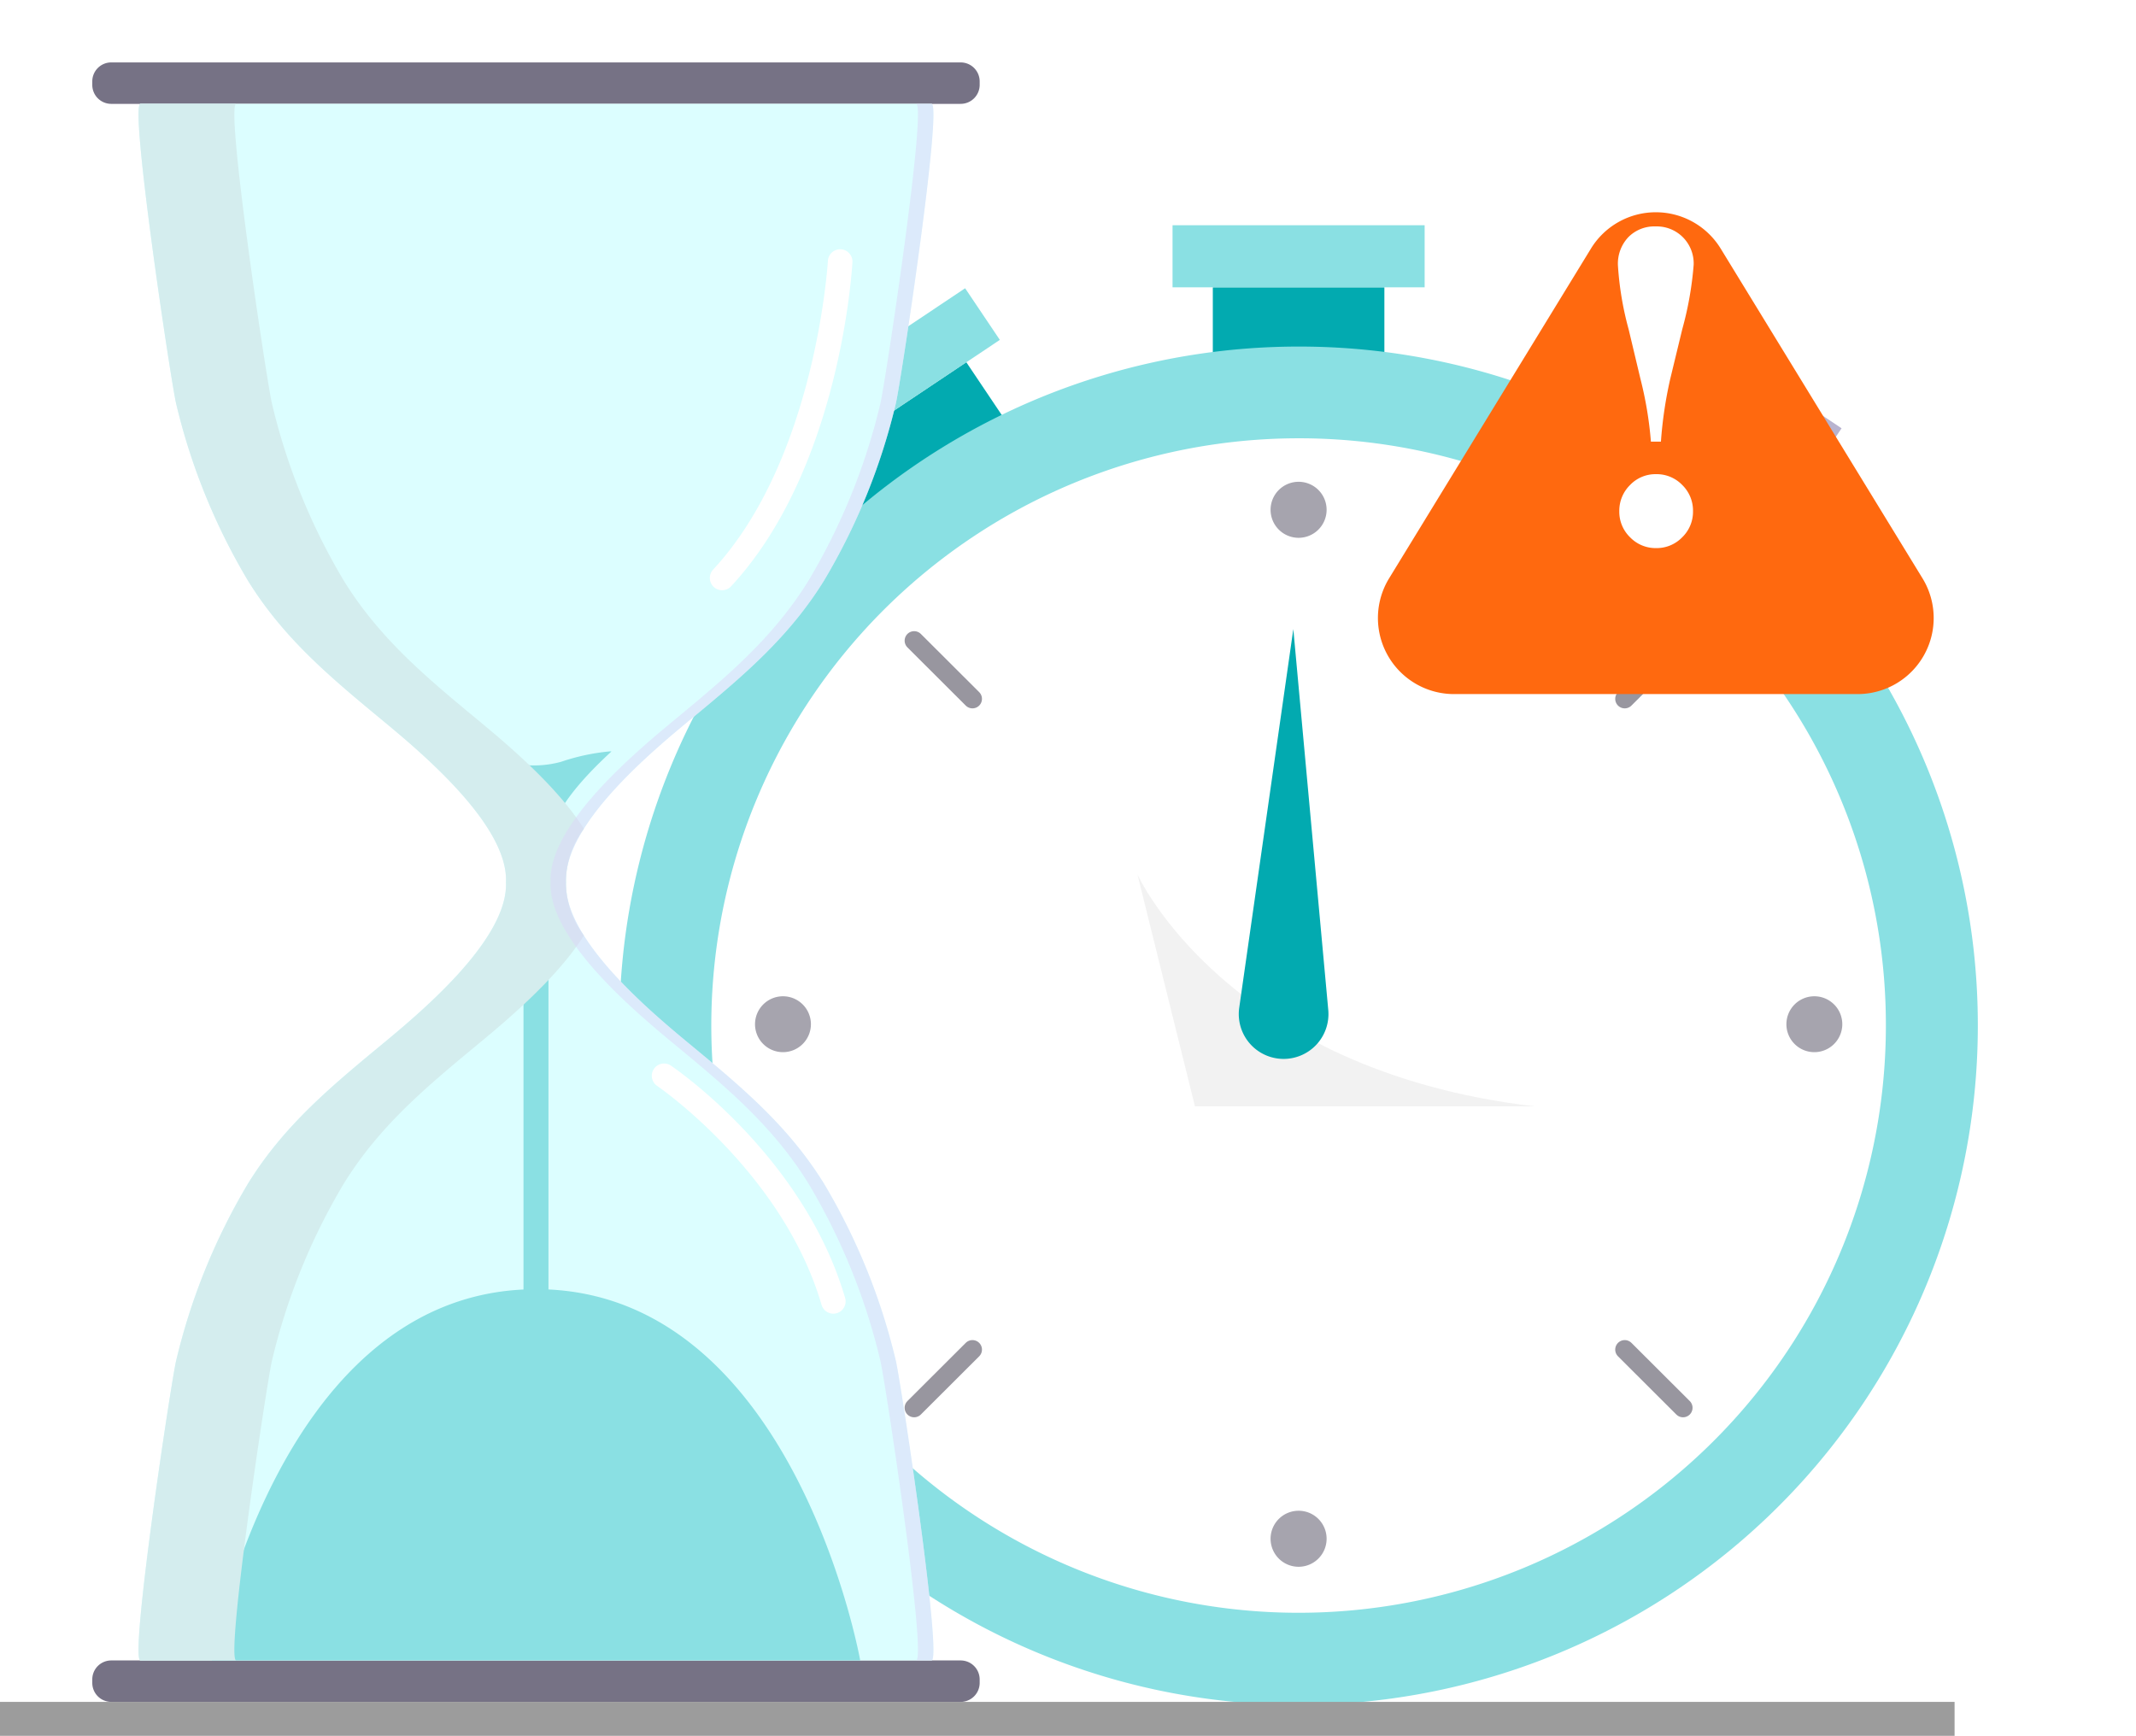 <svg xmlns="http://www.w3.org/2000/svg" xmlns:xlink="http://www.w3.org/1999/xlink" width="224.635" height="182.565" viewBox="0 0 224.635 182.565">
  <defs>
    <clipPath id="clip-path">
      <rect id="Rectangle_329" data-name="Rectangle 329" width="41.79" height="24.395" fill="#e5e5e5"/>
    </clipPath>
    <clipPath id="clip-path-2">
      <rect id="Rectangle_330" data-name="Rectangle 330" width="46.837" height="163.71" fill="#d4edee"/>
    </clipPath>
    <clipPath id="clip-path-3">
      <rect id="Rectangle_331" data-name="Rectangle 331" width="40.274" height="163.71" fill="none"/>
    </clipPath>
    <filter id="Polygon_1" x="123.635" y="0" width="101" height="88" filterUnits="userSpaceOnUse">
      <feOffset dy="8" input="SourceAlpha"/>
      <feGaussianBlur stdDeviation="5" result="blur"/>
      <feFlood flood-color="#ff690f" flood-opacity="0.4"/>
      <feComposite operator="in" in2="blur"/>
      <feComposite in="SourceGraphic"/>
    </filter>
  </defs>
  <g id="Group_564" data-name="Group 564" transform="translate(0 6.565)">
    <g id="Group_579" data-name="Group 579">
      <rect id="Rectangle_323" data-name="Rectangle 323" width="18.043" height="21.554" transform="translate(127.547 23.655)" fill="#02aab0"/>
      <rect id="Rectangle_324" data-name="Rectangle 324" width="26.512" height="6.531" transform="translate(123.312 17.124)" fill="#8ae0e3"/>
      <path id="Path_978" data-name="Path 978" d="M.021.026,21.59.048l.019,18.03L.04,18.056Z" transform="translate(159.461 49.451) rotate(-56.183)" fill="#767285"/>
      <path id="Path_979" data-name="Path 979" d="M.031.008,6.568.015,6.6,26.508.059,26.5Z" transform="translate(167.975 29.211) rotate(-56.182)" fill="#b8b3cf"/>
      <path id="Path_980" data-name="Path 980" d="M.026.021,18.056.04l.022,21.569L.048,21.59Z" transform="matrix(0.831, -0.557, 0.557, 0.831, 86.596, 41.556)" fill="#02aab0"/>
      <path id="Path_981" data-name="Path 981" d="M.008.031,26.5.059,26.508,6.6.015,6.568Z" transform="matrix(0.831, -0.557, 0.557, 0.831, 79.444, 38.463)" fill="#8ae0e3"/>
      <g id="Group_574" data-name="Group 574">
        <g id="Group_580" data-name="Group 580">
          <path id="Path_787" data-name="Path 787" d="M243.752,117.665A71.432,71.432,0,1,1,172.32,46.393a71.352,71.352,0,0,1,71.432,71.272" transform="translate(-35.752 -16.508)" fill="#8ae0e3"/>
          <path id="Path_788" data-name="Path 788" d="M239.391,122.994a61.763,61.763,0,1,1-61.763-61.625,61.694,61.694,0,0,1,61.763,61.625" transform="translate(-41.06 -21.837)" fill="#fff"/>
          <path id="Path_789" data-name="Path 789" d="M212.857,71.409a2.946,2.946,0,1,1-2.946-2.939,2.943,2.943,0,0,1,2.946,2.939" transform="translate(-73.343 -24.363)" fill="#a6a4ae"/>
          <path id="Path_790" data-name="Path 790" d="M212.857,239.409a2.946,2.946,0,1,1-2.946-2.939,2.943,2.943,0,0,1,2.946,2.939" transform="translate(-73.343 -84.142)" fill="#a6a4ae"/>
          <path id="Path_791" data-name="Path 791" d="M293.911,158.349a2.939,2.939,0,1,1,2.946-2.939,2.943,2.943,0,0,1-2.946,2.939" transform="translate(-103.11 -54.253)" fill="#a6a4ae"/>
          <path id="Path_792" data-name="Path 792" d="M125.911,158.349a2.939,2.939,0,1,1,2.946-2.939,2.943,2.943,0,0,1-2.946,2.939" transform="translate(-43.576 -54.253)" fill="#a6a4ae"/>
          <line id="Line_77" data-name="Line 77" x1="6.133" y2="6.12" transform="translate(170.866 60.817)" fill="none" stroke="#98969f" stroke-linecap="round" stroke-width="2"/>
          <line id="Line_78" data-name="Line 78" x1="6.133" y2="6.12" transform="translate(96.137 135.378)" fill="none" stroke="#98969f" stroke-linecap="round" stroke-width="2"/>
          <line id="Line_79" data-name="Line 79" x2="6.133" y2="6.12" transform="translate(96.137 60.817)" fill="none" stroke="#98969f" stroke-linecap="round" stroke-width="2"/>
          <line id="Line_80" data-name="Line 80" x2="6.133" y2="6.12" transform="translate(170.866 135.378)" fill="none" stroke="#98969f" stroke-linecap="round" stroke-width="2"/>
          <g id="Group_566" data-name="Group 566" transform="translate(119.621 85.402)" opacity="0.5" style="mix-blend-mode: multiply;isolation: isolate">
            <g id="Group_565" data-name="Group 565">
              <g id="Group_564-2" data-name="Group 564" clip-path="url(#clip-path)">
                <path id="Path_793" data-name="Path 793" d="M185.279,132.575s9.291,20.6,41.79,24.395H191.326Z" transform="translate(-185.279 -132.575)" fill="#e5e5e5"/>
              </g>
            </g>
          </g>
          <path id="Path_794" data-name="Path 794" d="M201.828,132.353l5.691-39.833,3.676,40.068a4.716,4.716,0,1,1-9.367-.235" transform="translate(-71.505 -32.921)" fill="#02aab0"/>
          <path id="Path_795" data-name="Path 795" d="M106.358,4.359H17.034a1.994,1.994,0,0,1-2-1.992V1.992a1.994,1.994,0,0,1,2-1.992h89.324a2,2,0,0,1,2,1.992v.374a2,2,0,0,1-2,1.992" transform="translate(-5.329)" fill="#767285"/>
          <path id="Path_796" data-name="Path 796" d="M106.358,265.265H17.034a1.994,1.994,0,0,1-2-1.992V262.9a1.994,1.994,0,0,1,2-1.992h89.324a2,2,0,0,1,2,1.992v.374a2,2,0,0,1-2,1.992" transform="translate(-5.329 -92.836)" fill="#767285"/>
          <path id="Path_797" data-name="Path 797" d="M94.634,120.3c-3.683-5.943-8.484-9.991-13.789-14.381-3.922-3.245-13.594-11.153-13.326-17.3-.267-6.144,9.4-14.051,13.326-17.3,5.305-4.39,10.106-8.437,13.789-14.381a66.042,66.042,0,0,0,7.563-18.61c.488-1.92,4.965-31.568,3.76-31.568H22.77c-1.2,0,3.272,29.648,3.76,31.568a66.061,66.061,0,0,0,7.563,18.61c3.683,5.943,8.484,9.991,13.789,14.381,3.922,3.245,13.593,11.153,13.326,17.3.267,6.144-9.4,14.052-13.326,17.3-5.306,4.39-10.107,8.437-13.789,14.381a66.061,66.061,0,0,0-7.563,18.61c-.488,1.92-4.965,31.568-3.76,31.568h83.187c1.2,0-3.272-29.648-3.76-31.568a66.042,66.042,0,0,0-7.563-18.61" transform="translate(-7.997 -2.408)" fill="#dcfeff"/>
          <path id="Path_798" data-name="Path 798" d="M69.906,168.537v-46.3c-.139-3.258,3.089-7.033,6.622-10.282-.048,0-.094-.012-.142-.012a22.262,22.262,0,0,0-5.162,1.1,10.778,10.778,0,0,1-4.866.186,28.114,28.114,0,0,1-4.23-1.47,16.553,16.553,0,0,0-2.574-.79c3.933,3.453,7.878,7.678,7.725,11.273v46.3C41.239,169.772,34.5,207.552,34.5,207.552h68.19s-6.742-37.78-32.782-39.015" transform="translate(-12.225 -39.483)" fill="#8ae0e3"/>
          <g id="Group_569" data-name="Group 569" transform="translate(14.569 4.359)" style="mix-blend-mode: multiply;isolation: isolate">
            <g id="Group_568" data-name="Group 568">
              <g id="Group_567" data-name="Group 567" clip-path="url(#clip-path-2)">
                <path id="Path_799" data-name="Path 799" d="M36.608,138.91A66.061,66.061,0,0,1,44.17,120.3c3.683-5.943,8.484-9.991,13.789-14.381,2.788-2.307,8.48-6.971,11.443-11.683a9.308,9.308,0,0,1,0-11.227C66.439,78.3,60.747,73.633,57.96,71.326c-5.306-4.39-10.107-8.437-13.789-14.381a66.061,66.061,0,0,1-7.563-18.61c-.488-1.92-4.965-31.568-3.76-31.568H22.77c-1.2,0,3.272,29.648,3.76,31.568a66.061,66.061,0,0,0,7.563,18.61c3.683,5.943,8.484,9.991,13.789,14.381,3.922,3.245,13.593,11.153,13.326,17.3.267,6.144-9.4,14.052-13.326,17.3-5.306,4.39-10.107,8.437-13.789,14.381a66.061,66.061,0,0,0-7.563,18.61c-.488,1.92-4.965,31.568-3.76,31.568H32.847c-1.2,0,3.272-29.648,3.76-31.568" transform="translate(-22.566 -6.767)" fill="#d4edee"/>
              </g>
            </g>
          </g>
          <g id="Group_572" data-name="Group 572" transform="translate(57.892 4.359)" opacity="0.5" style="mix-blend-mode: screen;isolation: isolate">
            <g id="Group_571" data-name="Group 571">
              <g id="Group_570" data-name="Group 570" clip-path="url(#clip-path-3)">
                <path id="Path_800" data-name="Path 800" d="M118.414,120.3c-3.683-5.943-8.484-9.991-13.789-14.381-3.922-3.245-13.594-11.153-13.326-17.3-.267-6.144,9.4-14.051,13.326-17.3,5.305-4.39,10.106-8.437,13.789-14.381a66.042,66.042,0,0,0,7.563-18.61c.488-1.92,4.965-31.568,3.76-31.568h-1.626c1.205,0-3.272,29.648-3.759,31.568a66.061,66.061,0,0,1-7.563,18.61c-3.683,5.943-8.484,9.991-13.789,14.381-3.922,3.245-13.593,11.153-13.326,17.3-.267,6.144,9.4,14.052,13.326,17.3,5.306,4.39,10.107,8.437,13.789,14.381a66.061,66.061,0,0,1,7.563,18.61c.487,1.92,4.965,31.568,3.759,31.568h1.626c1.2,0-3.272-29.648-3.76-31.568a66.042,66.042,0,0,0-7.563-18.61" transform="translate(-89.668 -6.767)" fill="#dcd6f7"/>
              </g>
            </g>
          </g>
          <path id="Path_801" data-name="Path 801" d="M116.915,66.368a1.289,1.289,0,0,1-.948-2.163c10.8-11.65,12.062-32.267,12.074-32.474a1.291,1.291,0,0,1,2.579.142c-.049.883-1.33,21.757-12.756,34.081a1.29,1.29,0,0,1-.948.414" transform="translate(-40.974 -10.857)" fill="#fff"/>
          <path id="Path_802" data-name="Path 802" d="M125.262,189.76a1.291,1.291,0,0,1-1.239-.928c-4.076-13.945-17.157-22.937-17.289-23.027a1.289,1.289,0,1,1,1.451-2.131c.569.385,13.984,9.61,18.317,24.436a1.292,1.292,0,0,1-1.24,1.65" transform="translate(-37.623 -58.16)" fill="#fff"/>
          <rect id="Rectangle_332" data-name="Rectangle 332" width="205.556" height="3.571" transform="translate(0 172.429)" fill="#9c9c9c"/>
          <g id="Group_581" data-name="Group 581" transform="translate(-856.365 -385.565)">
            <g transform="matrix(1, 0, 0, 1, 856.36, 379)" filter="url(#Polygon_1)">
              <path id="Polygon_1-2" data-name="Polygon 1" d="M28.677,11.148a8,8,0,0,1,13.647,0L63.547,45.824A8,8,0,0,1,56.724,58H14.276A8,8,0,0,1,7.453,45.824Z" transform="translate(138.64 7)" fill="#ff690f"/>
            </g>
            <path id="Path_982" data-name="Path 982" d="M8.709-10.551H7.656a39.286,39.286,0,0,0-1.1-6.6L5.312-22.371a33.25,33.25,0,0,1-1.125-6.723,4.059,4.059,0,0,1,1.1-2.967,3.839,3.839,0,0,1,2.871-1.125,3.877,3.877,0,0,1,2.859,1.136,3.906,3.906,0,0,1,1.136,2.883,35.652,35.652,0,0,1-1.2,6.795L9.69-17.155A43.547,43.547,0,0,0,8.709-10.551Zm-.5,3.421a3.734,3.734,0,0,1,2.74,1.136A3.762,3.762,0,0,1,12.083-3.23,3.734,3.734,0,0,1,10.946-.49,3.734,3.734,0,0,1,8.207.646,3.734,3.734,0,0,1,5.467-.49,3.734,3.734,0,0,1,4.331-3.23,3.794,3.794,0,0,1,5.455-5.981,3.7,3.7,0,0,1,8.207-7.13Z" transform="translate(1022.329 436)" fill="#fff"/>
          </g>
        </g>
      </g>
    </g>
  </g>
</svg>
